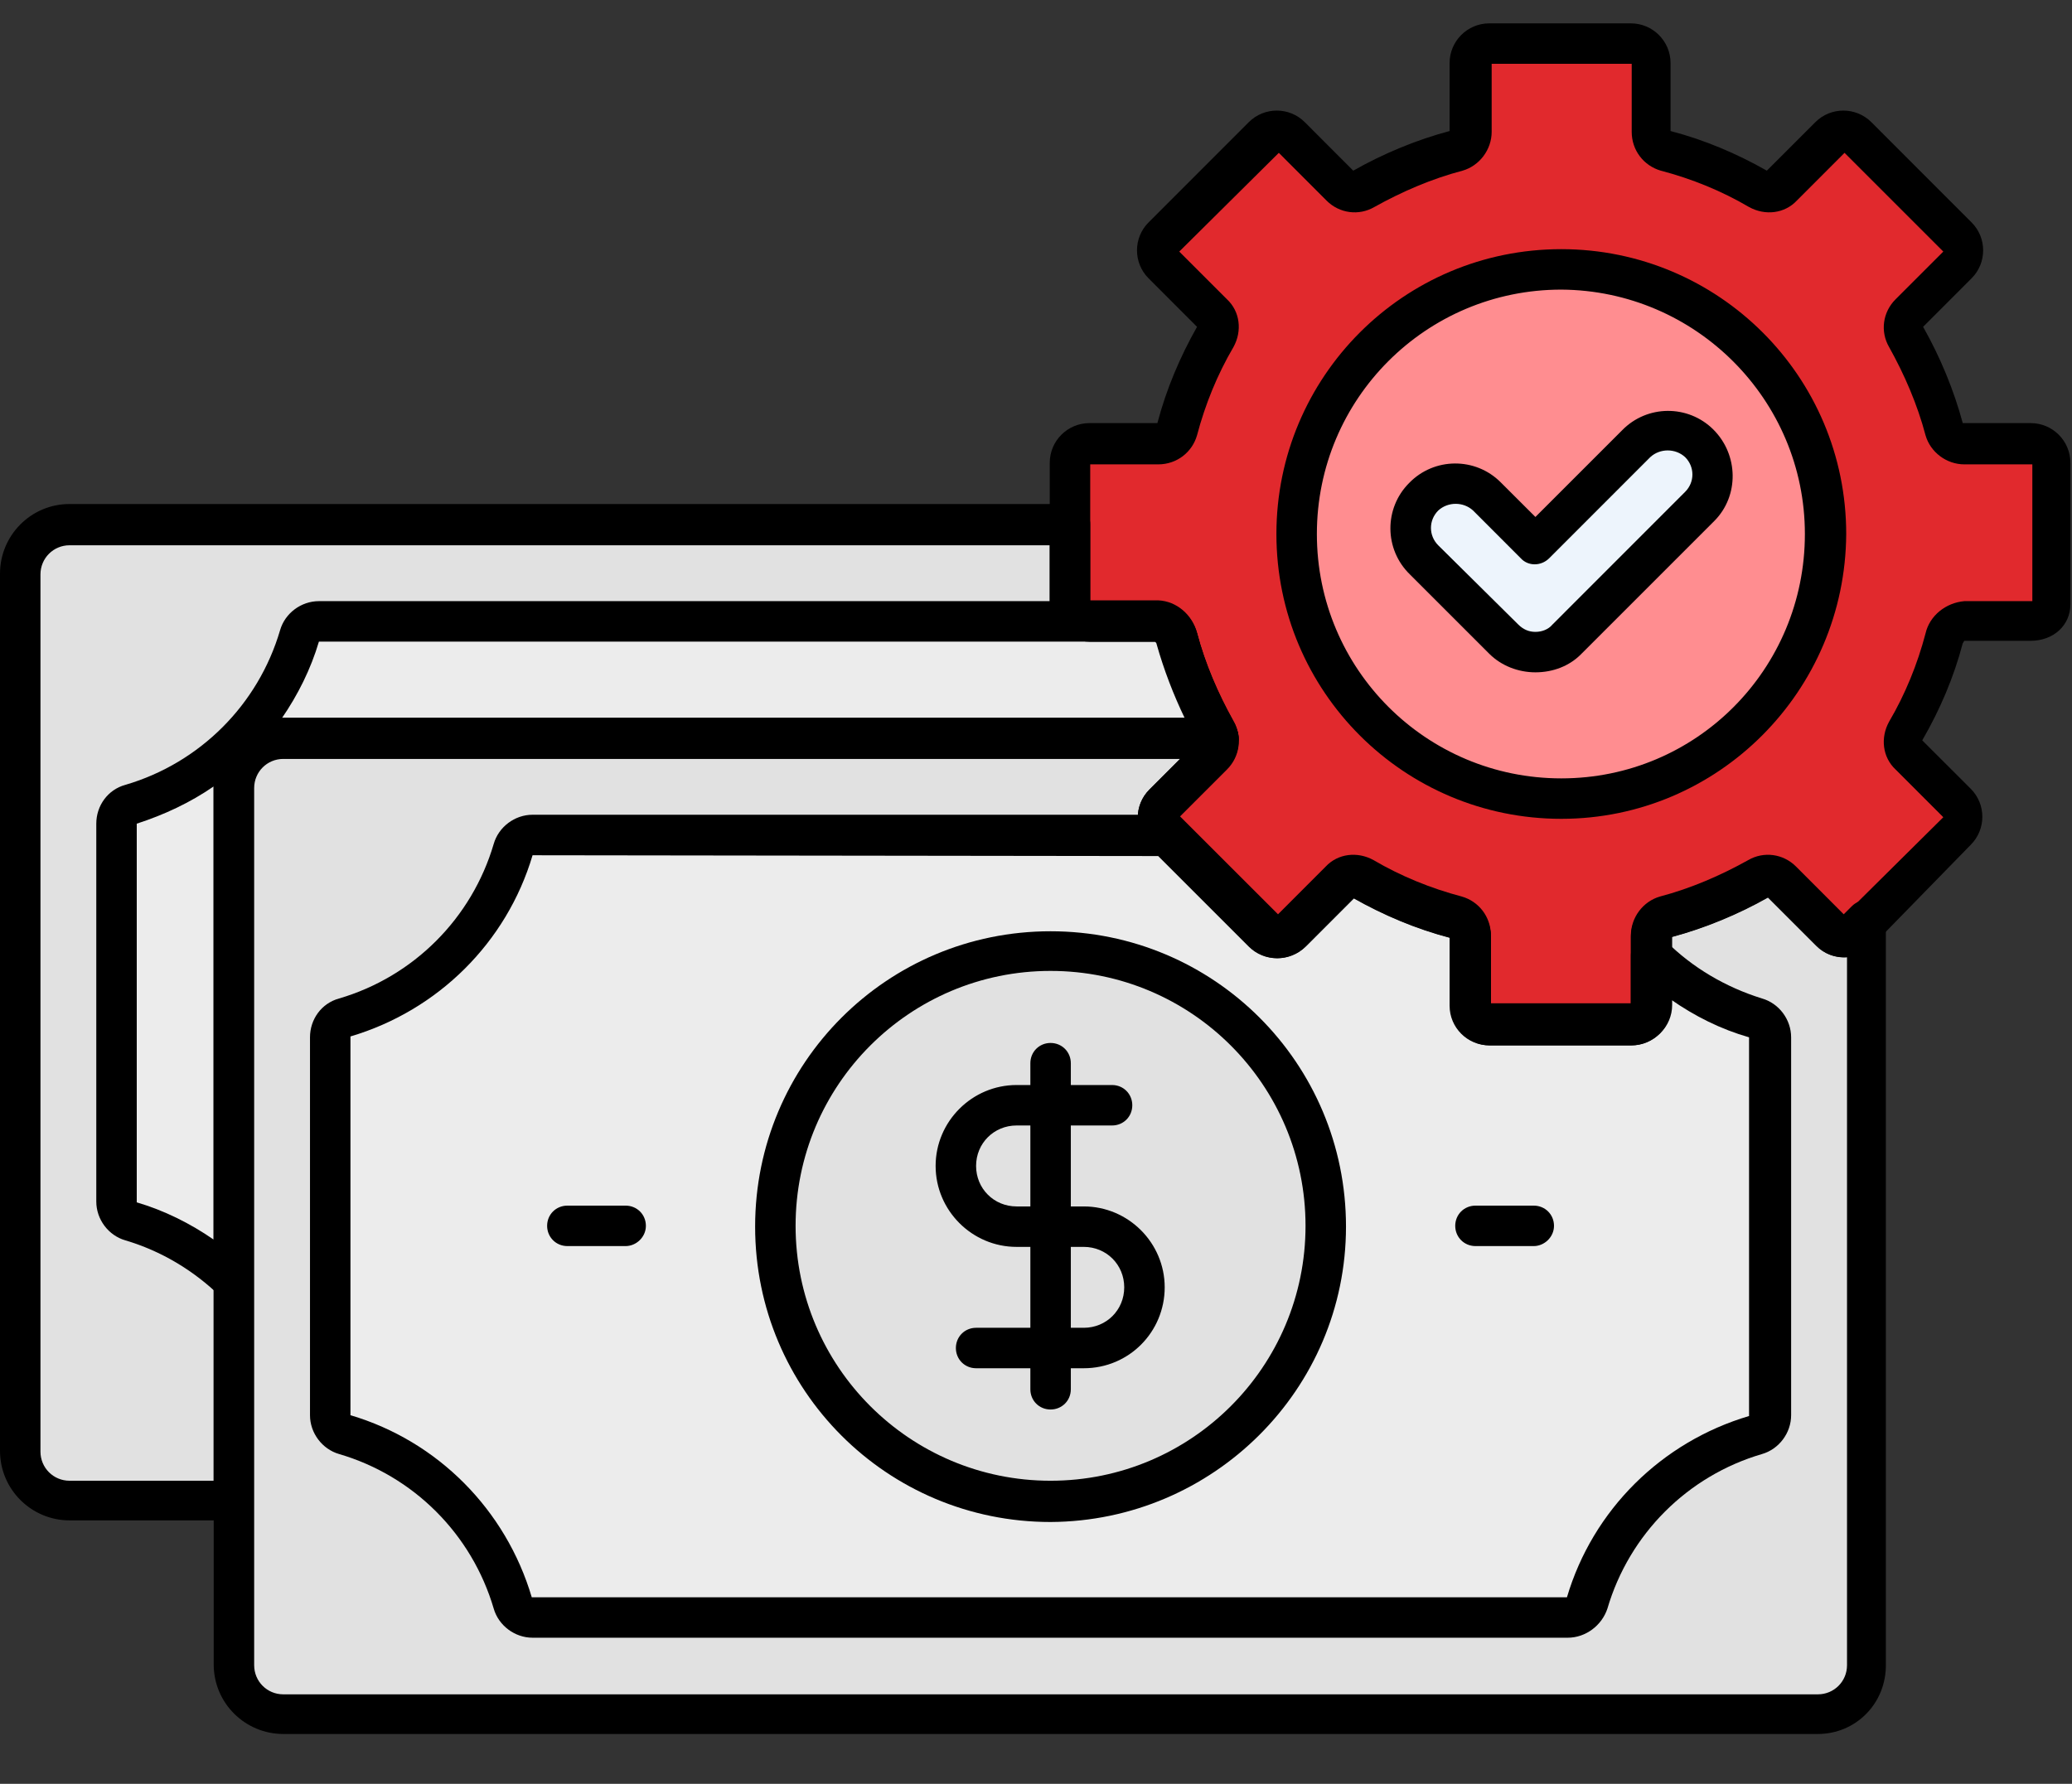 <svg width="36" height="31" viewBox="0 0 36 31" fill="none" xmlns="http://www.w3.org/2000/svg">
<rect x="0" y="0" width="36" height="31" fill="#333333" stroke="none"/>
<path d="M35.311 7.719H34.116C33.961 7.719 33.834 7.62 33.792 7.466C33.638 6.903 33.413 6.355 33.117 5.848C33.047 5.722 33.061 5.553 33.173 5.455L34.017 4.611C34.144 4.484 34.144 4.273 34.017 4.133L32.273 2.375C32.147 2.248 31.936 2.248 31.795 2.375L30.951 3.219C30.853 3.331 30.684 3.345 30.558 3.275C30.052 2.98 29.503 2.755 28.941 2.6C28.8 2.558 28.688 2.417 28.688 2.276V1.081C28.688 0.898 28.533 0.744 28.35 0.744H25.889C25.706 0.744 25.552 0.898 25.552 1.081V2.276C25.552 2.431 25.453 2.558 25.298 2.6C24.736 2.755 24.188 2.98 23.681 3.275C23.555 3.345 23.386 3.331 23.288 3.219L22.444 2.375C22.317 2.248 22.106 2.248 21.966 2.375L20.222 4.119C20.095 4.245 20.095 4.456 20.222 4.597L21.066 5.441C21.178 5.539 21.192 5.708 21.122 5.834C20.826 6.341 20.602 6.889 20.447 7.451C20.405 7.592 20.264 7.705 20.123 7.705H18.928C18.745 7.705 18.591 7.859 18.591 8.042V10.503C18.591 10.686 18.745 10.784 18.928 10.784H20.123C20.292 10.812 20.419 10.925 20.447 11.08C20.602 11.642 20.826 12.191 21.122 12.697C21.192 12.823 21.178 12.992 21.066 13.091L20.222 13.934C20.095 14.061 20.095 14.272 20.222 14.412L21.966 16.156C22.092 16.283 22.303 16.283 22.444 16.156L23.288 15.312C23.386 15.2 23.555 15.186 23.681 15.256C24.188 15.552 24.736 15.777 25.298 15.931C25.439 15.973 25.552 16.114 25.552 16.255V17.45C25.552 17.633 25.706 17.787 25.889 17.787H28.35C28.533 17.787 28.688 17.633 28.688 17.45V16.255C28.688 16.1 28.786 15.973 28.941 15.931C29.503 15.777 30.052 15.552 30.558 15.256C30.684 15.186 30.853 15.2 30.951 15.312L31.795 16.156C31.922 16.283 32.133 16.283 32.273 16.156L34.017 14.412C34.144 14.286 34.144 14.075 34.017 13.934L33.173 13.091C33.061 12.992 33.047 12.823 33.117 12.697C33.413 12.191 33.638 11.642 33.792 11.08C33.834 10.925 33.961 10.798 34.116 10.784H35.311C35.494 10.784 35.648 10.686 35.648 10.503V8.042C35.648 7.859 35.494 7.719 35.311 7.719Z" fill="#E1292D"/>
<path d="M27.127 13.878C29.666 13.878 31.725 11.819 31.725 9.28C31.725 6.74 29.666 4.681 27.127 4.681C24.587 4.681 22.528 6.74 22.528 9.28C22.528 11.819 24.587 13.878 27.127 13.878Z" fill="#FF8D90"/>
<path d="M26.128 11.108L24.75 9.73C24.441 9.42 24.441 8.928 24.75 8.633C25.059 8.323 25.552 8.323 25.847 8.633L26.677 9.462L28.434 7.705C28.744 7.409 29.236 7.409 29.531 7.719C29.826 8.014 29.826 8.506 29.531 8.801L27.225 11.108C26.93 11.403 26.438 11.403 26.128 11.108Z" fill="#EDF4FC"/>
<path d="M21.122 12.725C20.827 12.219 20.602 11.67 20.447 11.108C20.405 10.953 20.278 10.827 20.123 10.812H18.928C18.745 10.812 18.591 10.714 18.591 10.531V9.125H1.209C0.745 9.125 0.352 9.505 0.352 9.983V25.227C0.352 25.691 0.731 26.084 1.209 26.084H4.064V13.695C4.064 13.231 4.444 12.838 4.922 12.838H21.164C21.15 12.795 21.136 12.753 21.122 12.725Z" fill="#E1E1E1"/>
<path d="M21.122 12.725C20.826 12.219 20.602 11.67 20.447 11.108C20.405 10.953 20.278 10.827 20.123 10.812H5.541C5.386 10.812 5.245 10.911 5.203 11.066C4.781 12.472 3.684 13.569 2.278 13.991C2.123 14.033 2.025 14.173 2.025 14.328V20.895C2.025 21.05 2.123 21.191 2.278 21.233C2.953 21.43 3.558 21.795 4.064 22.288V13.695C4.064 13.231 4.444 12.838 4.922 12.838H21.164C21.15 12.795 21.136 12.753 21.122 12.725Z" fill="#ECECEC"/>
<path d="M4.064 26.422H1.209C0.548 26.422 0 25.887 0 25.212V9.969C0 9.308 0.534 8.759 1.209 8.759H18.591C18.788 8.759 18.942 8.914 18.942 9.111V10.433H20.123C20.447 10.447 20.714 10.686 20.798 10.995C20.939 11.53 21.164 12.05 21.431 12.528C21.473 12.598 21.502 12.683 21.516 12.767C21.544 12.964 21.403 13.133 21.22 13.161C21.206 13.161 21.192 13.161 21.164 13.161H4.922C4.641 13.161 4.416 13.386 4.416 13.667V26.056C4.416 26.267 4.261 26.422 4.064 26.422ZM1.209 9.476C0.928 9.476 0.703 9.701 0.703 9.983V25.227C0.703 25.508 0.928 25.733 1.209 25.733H3.712V13.695C3.712 13.034 4.247 12.486 4.922 12.486H20.602C20.405 12.078 20.236 11.642 20.109 11.192C20.109 11.178 20.095 11.164 20.081 11.15H18.928C18.534 11.15 18.239 10.883 18.239 10.517V9.476H1.209Z" fill="black"/>
<path d="M4.064 22.625C3.966 22.625 3.881 22.583 3.825 22.526C3.361 22.076 2.798 21.739 2.18 21.556C1.884 21.472 1.673 21.191 1.673 20.881V14.314C1.673 14.005 1.87 13.723 2.18 13.639C3.473 13.259 4.486 12.247 4.866 10.953C4.95 10.658 5.231 10.447 5.541 10.447H20.123C20.447 10.461 20.714 10.7 20.798 11.009C20.939 11.544 21.164 12.064 21.431 12.542C21.473 12.612 21.502 12.697 21.515 12.781C21.544 12.978 21.403 13.147 21.22 13.175C21.206 13.175 21.192 13.175 21.164 13.175H4.922C4.641 13.175 4.416 13.4 4.416 13.681V22.273C4.416 22.47 4.261 22.625 4.064 22.625ZM3.712 13.667C3.305 13.948 2.855 14.159 2.376 14.314V20.895C2.855 21.036 3.305 21.261 3.712 21.542V13.695C3.712 13.681 3.712 13.667 3.712 13.667ZM5.541 11.15C5.4 11.628 5.175 12.078 4.894 12.486H20.587C20.39 12.078 20.222 11.642 20.095 11.192C20.095 11.178 20.081 11.164 20.067 11.15H5.541Z" fill="black"/>
<path d="M32.273 16.184C32.147 16.311 31.936 16.311 31.795 16.184L30.952 15.341C30.853 15.228 30.684 15.214 30.558 15.284C30.052 15.58 29.503 15.805 28.941 15.959C28.8 16.002 28.688 16.142 28.688 16.283V17.478C28.688 17.661 28.533 17.816 28.35 17.816H25.889C25.706 17.816 25.552 17.661 25.552 17.478V16.283C25.552 16.128 25.453 16.002 25.299 15.959C24.736 15.805 24.188 15.58 23.681 15.284C23.555 15.214 23.386 15.228 23.288 15.341L22.444 16.184C22.317 16.311 22.106 16.311 21.966 16.184L20.222 14.441C20.095 14.314 20.095 14.103 20.222 13.962L21.066 13.119C21.136 13.048 21.178 12.936 21.164 12.837H4.922C4.458 12.837 4.064 13.217 4.064 13.695V28.939C4.064 29.403 4.444 29.797 4.922 29.797H31.584C32.048 29.797 32.442 29.417 32.442 28.939V16.03L32.273 16.184Z" fill="#E1E1E1"/>
<path d="M30.502 17.689C29.812 17.478 29.194 17.113 28.688 16.606V17.478C28.688 17.661 28.533 17.816 28.35 17.816H25.875C25.692 17.816 25.538 17.661 25.538 17.478V16.283C25.538 16.128 25.439 16.002 25.284 15.959C24.722 15.805 24.174 15.58 23.667 15.284C23.541 15.214 23.372 15.228 23.273 15.341L22.43 16.184C22.303 16.311 22.092 16.311 21.952 16.184L20.278 14.511H9.253C9.098 14.511 8.958 14.609 8.916 14.764C8.494 16.17 7.397 17.267 5.991 17.689C5.836 17.731 5.738 17.872 5.738 18.027V24.594C5.738 24.748 5.836 24.889 5.991 24.931C7.397 25.353 8.494 26.45 8.916 27.856C8.958 28.011 9.098 28.109 9.253 28.109H27.239C27.394 28.109 27.534 28.011 27.577 27.856C27.998 26.45 29.095 25.353 30.502 24.931C30.656 24.889 30.755 24.748 30.755 24.594V18.027C30.755 17.872 30.656 17.731 30.502 17.689Z" fill="#ECECEC"/>
<path d="M18.253 26.084C20.894 26.084 23.034 23.944 23.034 21.303C23.034 18.663 20.894 16.522 18.253 16.522C15.613 16.522 13.472 18.663 13.472 21.303C13.472 23.944 15.613 26.084 18.253 26.084Z" fill="#E1E1E1"/>
<path d="M18.83 23.778H16.959C16.762 23.778 16.608 23.623 16.608 23.427C16.608 23.23 16.762 23.075 16.959 23.075H18.83C19.223 23.075 19.533 22.766 19.533 22.372C19.533 21.978 19.223 21.669 18.83 21.669H17.663C16.889 21.669 16.256 21.036 16.256 20.262C16.256 19.489 16.889 18.856 17.663 18.856H19.322C19.519 18.856 19.673 19.011 19.673 19.208C19.673 19.405 19.519 19.559 19.322 19.559H17.663C17.269 19.559 16.959 19.869 16.959 20.262C16.959 20.656 17.269 20.966 17.663 20.966H18.83C19.603 20.966 20.236 21.598 20.236 22.372C20.236 23.145 19.617 23.778 18.83 23.778Z" fill="black"/>
<path d="M18.253 24.495C18.056 24.495 17.902 24.341 17.902 24.144V18.477C17.902 18.28 18.056 18.125 18.253 18.125C18.45 18.125 18.605 18.28 18.605 18.477V24.144C18.605 24.341 18.45 24.495 18.253 24.495Z" fill="black"/>
<path d="M31.584 30.134H4.922C4.261 30.134 3.713 29.6 3.713 28.925V13.681C3.713 13.02 4.247 12.472 4.922 12.472H21.164C21.333 12.472 21.488 12.598 21.516 12.767C21.544 12.978 21.474 13.203 21.319 13.344L20.489 14.174L22.205 15.889L23.034 15.059C23.245 14.834 23.583 14.792 23.864 14.947C24.342 15.228 24.863 15.439 25.397 15.58C25.692 15.664 25.903 15.931 25.903 16.255V17.436H28.336V16.255C28.336 15.945 28.547 15.664 28.842 15.58C29.377 15.439 29.897 15.214 30.375 14.947C30.642 14.792 30.98 14.834 31.205 15.059L32.034 15.889L32.175 15.748C32.316 15.608 32.541 15.608 32.667 15.748C32.737 15.819 32.766 15.903 32.766 16.002V28.911C32.78 29.6 32.245 30.134 31.584 30.134ZM4.922 13.189C4.641 13.189 4.416 13.414 4.416 13.695V28.939C4.416 29.22 4.641 29.445 4.922 29.445H31.584C31.866 29.445 32.091 29.22 32.091 28.939V16.634C31.894 16.648 31.697 16.578 31.57 16.438L30.727 15.594C30.206 15.889 29.63 16.128 29.053 16.283V17.464C29.053 17.844 28.744 18.153 28.364 18.153H25.903C25.523 18.153 25.214 17.844 25.214 17.464V16.283C24.623 16.128 24.061 15.889 23.541 15.594L22.697 16.438C22.43 16.705 21.994 16.705 21.727 16.438L19.969 14.694C19.702 14.427 19.702 13.991 19.969 13.723L20.503 13.189H4.922Z" fill="black"/>
<path d="M10.87 21.655H9.858C9.661 21.655 9.506 21.5 9.506 21.303C9.506 21.106 9.661 20.952 9.858 20.952H10.87C11.067 20.952 11.222 21.106 11.222 21.303C11.222 21.5 11.053 21.655 10.87 21.655Z" fill="black"/>
<path d="M26.648 21.655H25.636C25.439 21.655 25.284 21.5 25.284 21.303C25.284 21.106 25.439 20.952 25.636 20.952H26.648C26.845 20.952 27 21.106 27 21.303C27 21.5 26.831 21.655 26.648 21.655Z" fill="black"/>
<path d="M27.239 28.461H9.253C8.944 28.461 8.663 28.25 8.578 27.955C8.198 26.661 7.186 25.648 5.892 25.269C5.597 25.184 5.386 24.903 5.386 24.594V18.027C5.386 17.717 5.583 17.436 5.892 17.352C7.186 16.972 8.198 15.959 8.578 14.666C8.663 14.37 8.944 14.159 9.253 14.159H20.292C20.391 14.159 20.475 14.202 20.545 14.258L22.205 15.917L23.034 15.088C23.245 14.863 23.583 14.82 23.864 14.975C24.342 15.256 24.863 15.467 25.397 15.608C25.692 15.692 25.903 15.959 25.903 16.283V17.464H28.336V16.606C28.336 16.409 28.491 16.255 28.688 16.255C28.786 16.255 28.87 16.297 28.941 16.353C29.405 16.817 29.981 17.155 30.614 17.352C30.909 17.436 31.12 17.717 31.12 18.027V24.594C31.12 24.903 30.909 25.184 30.614 25.269C29.32 25.648 28.308 26.661 27.928 27.955C27.83 28.25 27.549 28.461 27.239 28.461ZM9.253 14.863C8.803 16.381 7.608 17.562 6.089 18.012V24.594C7.608 25.044 8.789 26.239 9.239 27.758H27.225C27.675 26.239 28.87 25.058 30.389 24.608V18.027C29.897 17.886 29.447 17.661 29.025 17.366V17.478C29.025 17.858 28.716 18.167 28.336 18.167H25.875C25.495 18.167 25.186 17.858 25.186 17.478V16.297C24.595 16.142 24.033 15.903 23.512 15.608L22.669 16.452C22.402 16.719 21.966 16.719 21.698 16.452L20.123 14.877L9.253 14.863Z" fill="black"/>
<path d="M18.253 26.45C15.412 26.45 13.12 24.158 13.12 21.317C13.12 18.477 15.412 16.184 18.253 16.184C21.094 16.184 23.386 18.477 23.386 21.317C23.386 24.144 21.08 26.436 18.253 26.45ZM18.253 16.873C15.806 16.873 13.823 18.856 13.823 21.303C13.823 23.75 15.806 25.733 18.253 25.733C20.7 25.733 22.683 23.75 22.683 21.303C22.683 18.856 20.7 16.873 18.253 16.873Z" fill="black"/>
<path d="M28.35 18.167H25.889C25.509 18.167 25.2 17.858 25.2 17.478V16.297C24.609 16.142 24.047 15.903 23.526 15.608L22.683 16.452C22.416 16.719 21.98 16.719 21.712 16.452L19.969 14.694C19.701 14.427 19.701 13.991 19.969 13.723L20.812 12.88C20.503 12.345 20.278 11.783 20.109 11.192C20.109 11.178 20.095 11.164 20.081 11.15H18.928C18.534 11.15 18.239 10.883 18.239 10.517V8.042C18.239 7.662 18.548 7.353 18.928 7.353H20.109C20.264 6.763 20.503 6.2 20.798 5.68L19.955 4.836C19.688 4.569 19.688 4.133 19.955 3.866L21.698 2.122C21.966 1.855 22.401 1.855 22.669 2.122L23.512 2.966C24.033 2.67 24.609 2.431 25.186 2.277V1.095C25.186 0.716 25.495 0.406 25.875 0.406H28.336C28.716 0.406 29.025 0.716 29.025 1.095V2.277C29.616 2.431 30.178 2.67 30.698 2.966L31.542 2.122C31.809 1.855 32.245 1.855 32.513 2.122L34.256 3.866C34.523 4.133 34.523 4.569 34.256 4.836L33.413 5.68C33.708 6.2 33.947 6.777 34.102 7.353H35.283C35.663 7.353 35.972 7.662 35.972 8.042V10.503C35.972 10.869 35.676 11.136 35.283 11.136H34.13C34.116 11.15 34.116 11.164 34.102 11.178C33.947 11.769 33.708 12.331 33.398 12.866L34.242 13.709C34.509 13.977 34.509 14.412 34.242 14.68L32.526 16.438C32.259 16.705 31.823 16.705 31.556 16.438L30.712 15.594C30.192 15.889 29.616 16.128 29.039 16.283V17.464C29.039 17.858 28.73 18.167 28.35 18.167ZM25.903 17.464H28.336V16.283C28.336 15.973 28.547 15.692 28.842 15.608C29.377 15.467 29.897 15.242 30.375 14.975C30.642 14.82 30.98 14.863 31.205 15.088L32.034 15.917L33.764 14.202L32.934 13.372C32.709 13.161 32.667 12.823 32.822 12.542C33.103 12.064 33.314 11.544 33.455 11.009C33.525 10.7 33.806 10.475 34.13 10.447H35.311V8.07H34.13C33.82 8.07 33.539 7.859 33.455 7.564C33.314 7.03 33.089 6.509 32.822 6.031C32.667 5.764 32.709 5.427 32.934 5.202L33.764 4.372L32.048 2.656L31.219 3.486C31.008 3.711 30.67 3.753 30.389 3.598C29.911 3.317 29.391 3.106 28.856 2.966C28.561 2.881 28.35 2.614 28.35 2.291V1.109H25.917V2.291C25.917 2.6 25.706 2.881 25.411 2.966C24.877 3.106 24.356 3.331 23.878 3.598C23.611 3.753 23.273 3.711 23.048 3.486L22.219 2.656L20.489 4.372L21.319 5.202C21.544 5.412 21.586 5.75 21.431 6.031C21.15 6.509 20.939 7.03 20.798 7.564C20.714 7.859 20.447 8.07 20.123 8.07H18.942V10.447H20.123C20.447 10.461 20.714 10.7 20.798 11.009C20.939 11.544 21.164 12.064 21.431 12.542C21.586 12.809 21.544 13.147 21.319 13.372L20.489 14.202L22.205 15.917L23.034 15.088C23.245 14.863 23.583 14.82 23.864 14.975C24.342 15.256 24.863 15.467 25.397 15.608C25.692 15.692 25.903 15.959 25.903 16.283V17.464Z" fill="black"/>
<path d="M27.127 14.23C24.398 14.23 22.177 12.022 22.177 9.28C22.177 6.551 24.384 4.33 27.127 4.33C29.855 4.33 32.077 6.537 32.077 9.28C32.062 12.008 29.855 14.23 27.127 14.23ZM27.127 5.033C24.778 5.033 22.88 6.931 22.88 9.28C22.88 11.628 24.778 13.527 27.127 13.527C29.475 13.527 31.359 11.628 31.359 9.28C31.359 6.945 29.461 5.047 27.127 5.033Z" fill="black"/>
<path d="M26.677 11.684C26.381 11.684 26.086 11.572 25.875 11.361L24.497 9.983C24.047 9.547 24.047 8.83 24.483 8.394C24.919 7.944 25.636 7.944 26.072 8.38L26.086 8.394L26.677 8.984L28.181 7.48C28.617 7.03 29.334 7.03 29.77 7.466C30.206 7.902 30.22 8.619 29.784 9.055L29.77 9.069L27.464 11.375C27.267 11.572 26.986 11.684 26.677 11.684ZM26.381 10.855C26.466 10.939 26.564 10.981 26.677 10.981C26.789 10.981 26.902 10.939 26.972 10.855L29.278 8.548C29.447 8.38 29.447 8.112 29.278 7.944C29.109 7.789 28.842 7.789 28.673 7.944L26.916 9.702C26.775 9.842 26.55 9.842 26.423 9.702L25.594 8.872C25.425 8.717 25.158 8.717 24.989 8.872C24.82 9.041 24.82 9.308 24.989 9.477L26.381 10.855Z" fill="black"/>
</svg>
